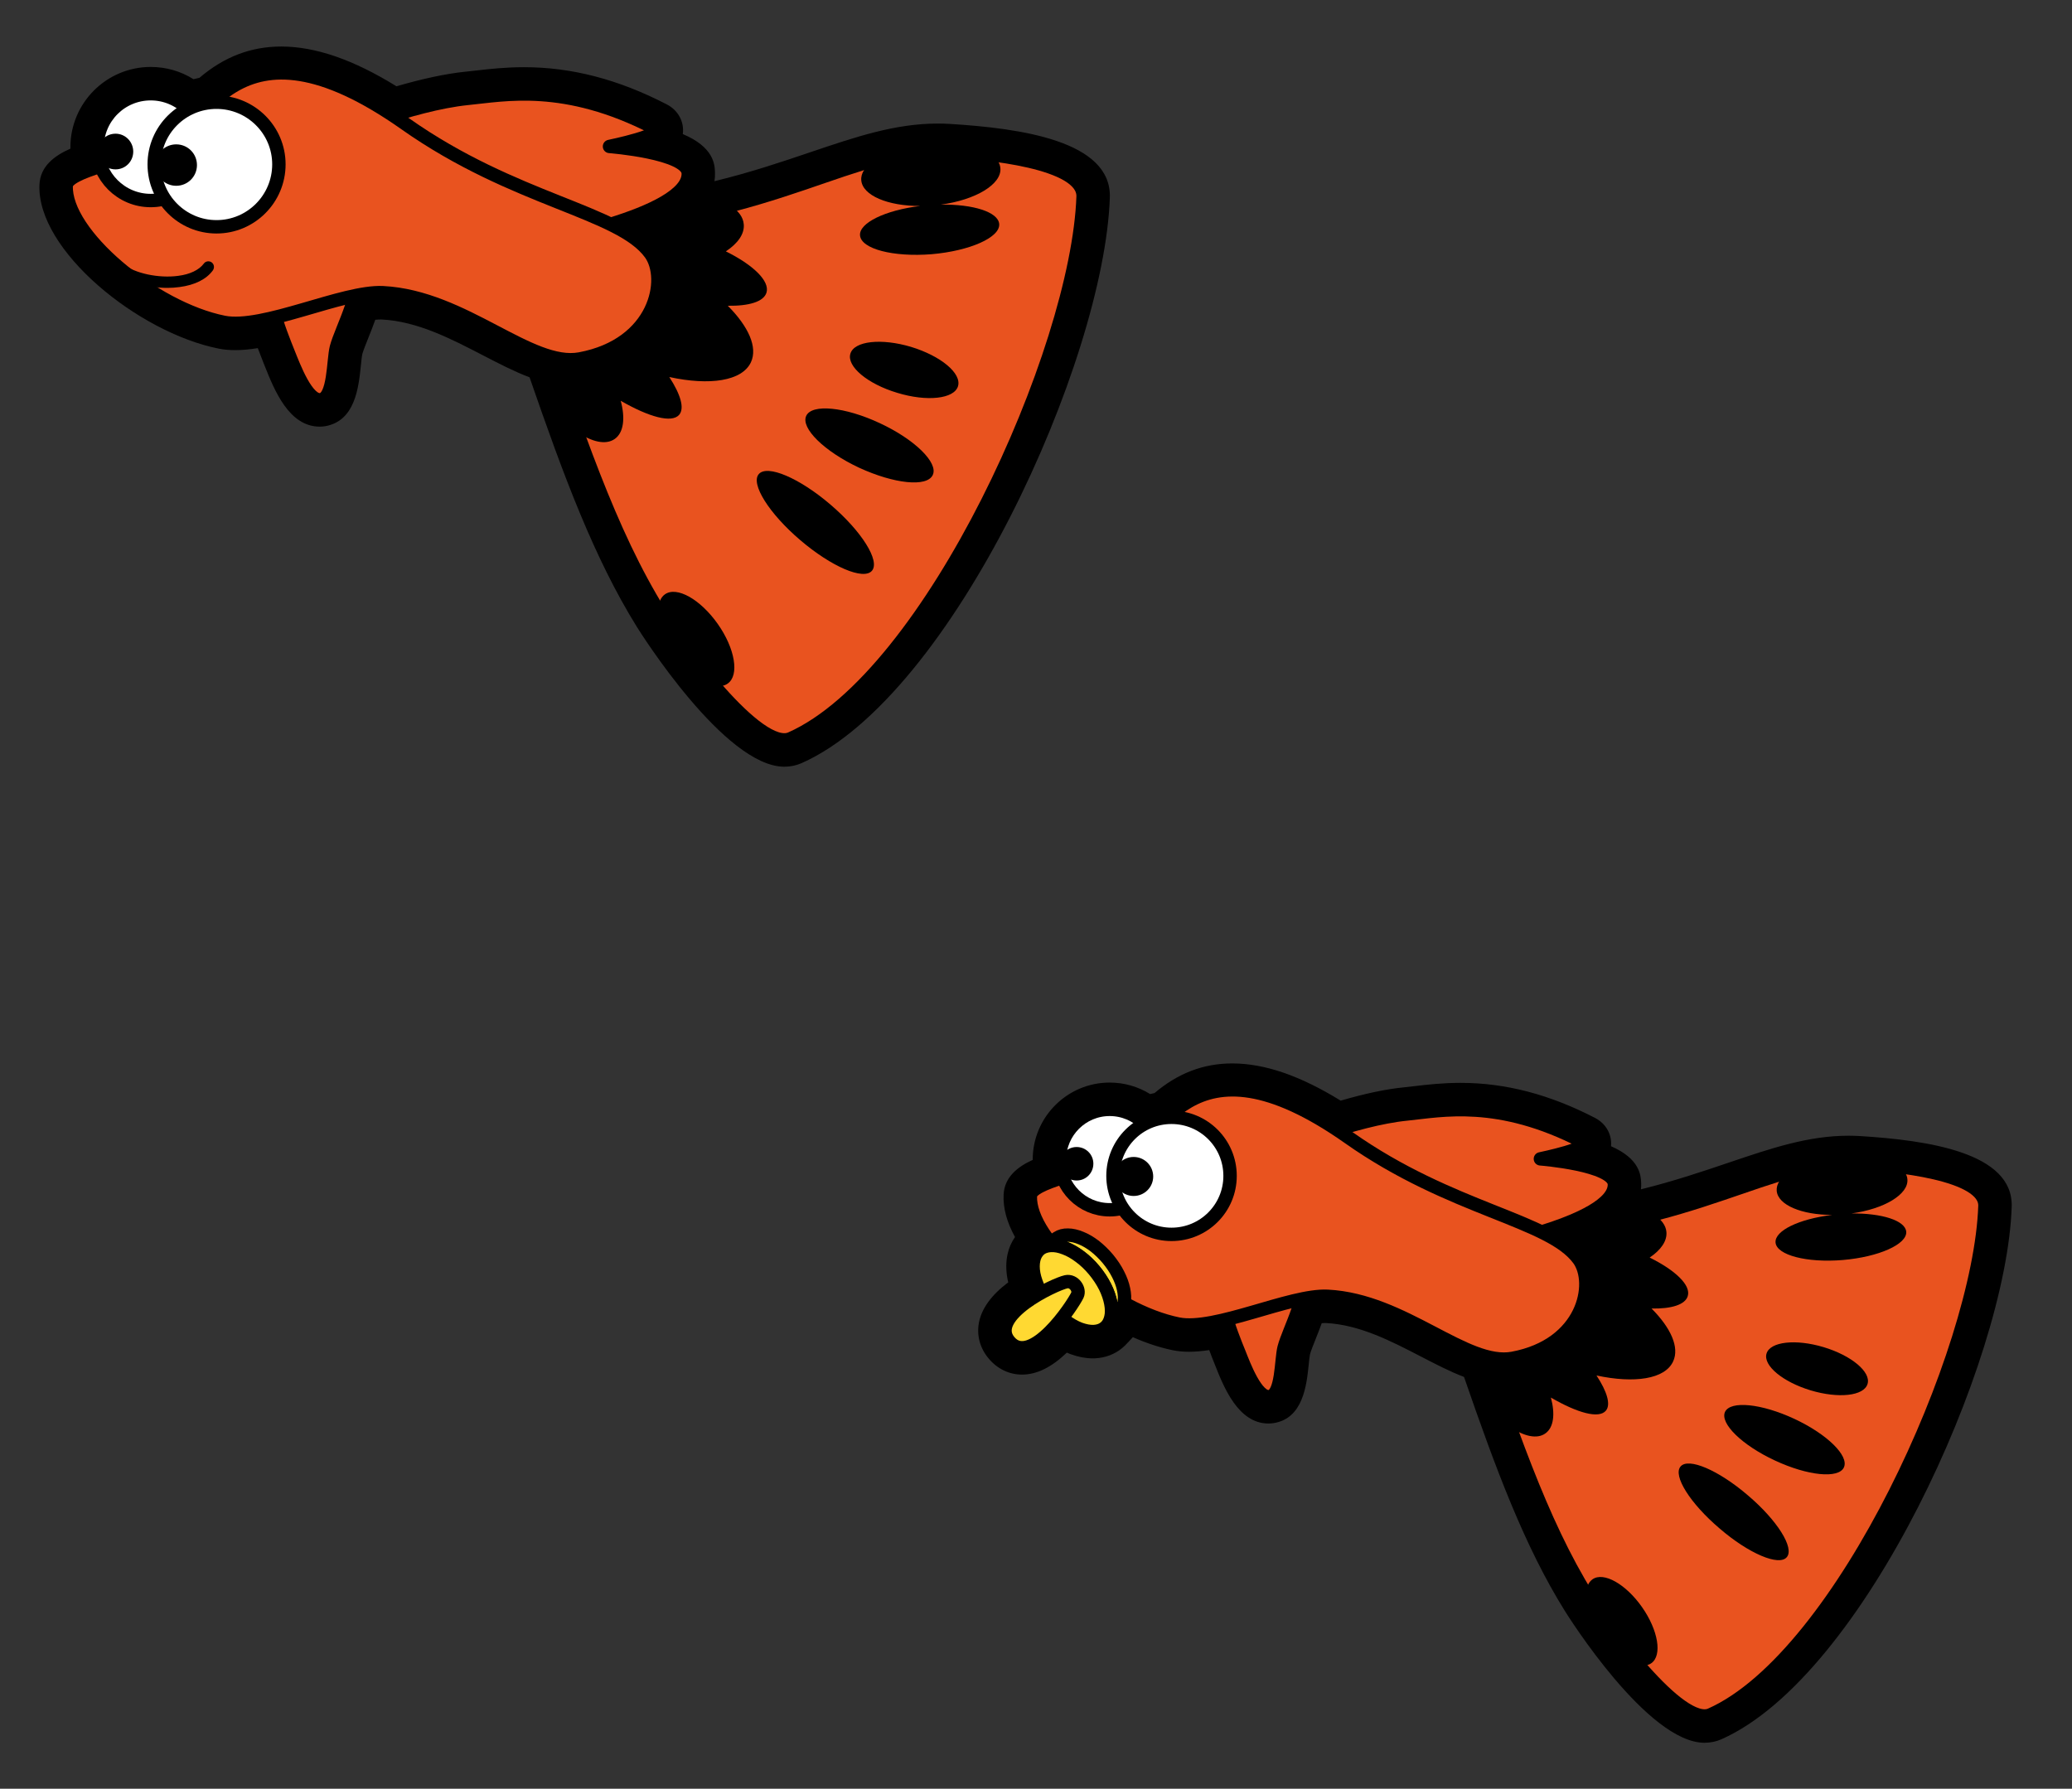 <?xml version="1.0" encoding="utf-8"?>
<!-- Generator: Adobe Illustrator 15.0.0, SVG Export Plug-In . SVG Version: 6.00 Build 0)  -->
<!DOCTYPE svg PUBLIC "-//W3C//DTD SVG 1.1//EN" "http://www.w3.org/Graphics/SVG/1.1/DTD/svg11.dtd">
<svg version="1.1" id="Ebene_1" xmlns="http://www.w3.org/2000/svg" xmlns:xlink="http://www.w3.org/1999/xlink" x="0px" y="0px"
	 width="180.667px" height="156px" viewBox="0 0 180.667 156" enable-background="new 0 0 180.667 156" xml:space="preserve">
<rect x="0" y="0" width="180.667" height="156" fill="#333333" stroke="none"/>
<g>
	<g>
		<g>
			<path d="M68.388,65.696c-4.403-0.001-11.781-11.514-11.854-11.63c-3.749-6.034-6.403-13.272-9.436-22.075
				c-1.417-0.473-2.896-1.238-4.45-2.043c-2.785-1.442-5.941-3.078-9.321-3.253l-0.133-0.002c-0.411,0-0.898,0.062-1.346,0.135
				c-0.235,0.756-0.539,1.516-0.814,2.207c-0.245,0.614-0.476,1.193-0.577,1.574c-0.055,0.223-0.104,0.691-0.15,1.145
				c-0.182,1.766-0.408,3.964-2.123,4.26c-0.114,0.018-0.21,0.025-0.307,0.025c-1.745,0-2.789-2.25-3.708-4.555l-0.142-0.356
				c-0.214-0.542-0.506-1.279-0.789-2.096c-1.084,0.228-1.967,0.335-2.728,0.335c-0.443,0-0.855-0.038-1.225-0.112
				c-6.313-1.259-14.886-8.095-14.679-13.101c0.043-1.195,1.25-1.873,2.78-2.424c-0.054-0.303-0.081-0.601-0.081-0.895
				c0-3.215,2.618-5.831,5.835-5.831c1.293,0,2.52,0.415,3.527,1.18c0.399-0.139,0.813-0.241,1.242-0.305
				c1.344-1.211,3.434-2.655,6.609-2.655c2.875,0,6.109,1.168,9.877,3.57c2.427-0.731,4.521-1.192,6.232-1.373
				c0.32-0.031,0.65-0.069,1-0.109c1.104-0.127,2.478-0.286,4.063-0.286c3.961,0,7.858,1.018,11.914,3.11
				c0.667,0.343,0.839,0.945,0.777,1.394c-0.035,0.254-0.073,0.533-0.432,0.841c1.812,0.529,3.172,1.364,3.228,2.676
				c0.04,0.871-0.309,1.676-1.07,2.431c4.401-0.893,7.93-2.086,10.955-3.11c3.852-1.303,7.179-2.429,10.711-2.429
				c0.33,0,0.661,0.01,0.995,0.03c8.74,0.542,12.939,2.249,12.839,5.219C95.135,30.875,82.021,59.9,69.431,65.482
				C69.107,65.625,68.757,65.696,68.388,65.696L68.388,65.696z"/>
			<path d="M24.519,6.394c2.455,0,5.586,0.978,9.699,3.678c2.084-0.648,4.457-1.268,6.533-1.487c1.298-0.125,2.933-0.389,4.94-0.389
				c2.951,0,6.706,0.569,11.378,2.98c1.1,0.566-3.924,1.597-3.924,1.597s6.789,0.52,6.866,2.326
				c0.087,1.871-3.334,3.403-6.788,4.462c0.059,0.037,0.132,0.064,0.191,0.091c14.555-1.393,21.032-6.542,28.359-6.542
				c0.307,0,0.614,0.009,0.925,0.028c3.097,0.192,11.847,0.922,11.742,4.014c-0.465,13.439-13.279,41.852-25.483,47.263
				c-0.175,0.077-0.366,0.114-0.57,0.114c-3.121,0-9.303-8.58-10.863-11.081c-3.736-6.013-6.414-13.376-9.516-22.4
				c-3.96-1.085-8.819-5.219-14.621-5.52c-0.063-0.002-0.128-0.004-0.194-0.004c-0.66,0-1.441,0.121-2.275,0.287
				c-0.383,1.588-1.313,3.449-1.592,4.498c-0.287,1.159-0.178,4.353-1.342,4.553c-0.036,0.006-0.072,0.008-0.108,0.008
				c-1.177,0-2.272-2.953-2.719-4.06c-0.292-0.739-0.767-1.925-1.141-3.157c-1.278,0.318-2.486,0.545-3.507,0.545
				c-0.356,0-0.69-0.028-0.996-0.089C13.383,26.888,5.6,20.391,5.773,16.203c0.023-0.629,1.328-1.177,3.034-1.715
				c-0.196-0.52-0.333-1.077-0.333-1.652c0-2.591,2.09-4.663,4.667-4.663c1.291,0,2.463,0.521,3.308,1.369
				c0.607-0.301,1.264-0.483,1.976-0.547C19.899,7.602,21.791,6.394,24.519,6.394 M24.52,4.058l0,2.336L24.52,4.058
				c-2.638,0-4.977,0.893-7.128,2.727c-0.177,0.034-0.351,0.074-0.524,0.12c-1.104-0.695-2.385-1.066-3.726-1.066
				c-3.861,0-7.003,3.14-7.003,6.999c0,0.042,0,0.085,0.001,0.127c-1.376,0.606-2.641,1.53-2.7,3.154
				c-0.236,5.7,8.599,12.883,15.619,14.283c0.443,0.089,0.932,0.134,1.452,0.134c0.587,0,1.233-0.057,1.967-0.174
				c0.17,0.455,0.332,0.862,0.463,1.196l0.044,0.112l0.099,0.248c0.84,2.106,2.11,5.29,4.792,5.29c0.157,0,0.316-0.012,0.471-0.037
				c2.621-0.452,2.921-3.368,3.12-5.297c0.037-0.354,0.086-0.84,0.126-1.001c0.074-0.275,0.302-0.849,0.523-1.403
				c0.199-0.499,0.413-1.033,0.607-1.582c0.166-0.016,0.325-0.026,0.469-0.026l0.103,0.002c3.097,0.161,6.004,1.667,8.814,3.123
				c1.401,0.726,2.743,1.421,4.067,1.919c2.981,8.634,5.628,15.766,9.363,21.777c0.312,0.5,7.658,12.183,12.847,12.183
				c0.532,0,1.04-0.104,1.509-0.311c13.185-5.846,26.383-35.032,26.877-49.321c0.169-4.976-7.87-6.05-13.932-6.426
				c-0.361-0.022-0.717-0.032-1.069-0.032c-3.725,0-7.136,1.154-11.085,2.49c-2.516,0.851-5.215,1.764-8.389,2.537
				c0.042-0.26,0.057-0.53,0.044-0.811c-0.027-0.637-0.092-2.16-2.805-3.299c0,0,0-0.001,0-0.001
				c0.146-1.061-0.404-2.079-1.401-2.591C53.915,6.92,49.843,5.86,45.69,5.86c-1.651,0-3.063,0.163-4.196,0.293
				c-0.342,0.04-0.665,0.077-0.968,0.106c-1.678,0.177-3.673,0.602-5.956,1.267C30.799,5.194,27.503,4.059,24.52,4.058L24.52,4.058z
				"/>
		</g>
		<g>
			
				<path fill="#E9531F" stroke="#000000" stroke-width="1.168" stroke-linecap="round" stroke-linejoin="round" stroke-miterlimit="10" d="
				M50.427,19.944c17.449-0.931,24.046-7.309,32.271-6.807c3.097,0.192,11.847,0.922,11.742,4.014
				c-0.465,13.439-13.279,41.852-25.483,47.263c-2.865,1.259-9.771-8.303-11.433-10.967c-4.37-7.025-7.253-15.757-11.113-27.026
				C45.796,24.625,48.52,20.036,50.427,19.944z"/>
			<path d="M49.18,20.51c0,0,0.065-0.036,0.07-0.055c0.401-0.31,0.806-0.502,1.177-0.511c5.305-0.292,9.611-1.077,13.252-2.017
				c0.698,0.447,1.123,1.003,1.173,1.633c0.077,0.839-0.516,1.67-1.561,2.363c2.376,1.176,3.845,2.582,3.544,3.594
				c-0.246,0.803-1.537,1.177-3.375,1.15c1.793,1.797,2.628,3.613,2.017,4.927c-0.767,1.643-3.608,2.053-7.117,1.287
				c0.98,1.515,1.346,2.719,0.862,3.294c-0.647,0.748-2.627,0.201-5.1-1.223c0.41,1.505,0.265,2.782-0.521,3.331
				c-0.78,0.547-1.998,0.265-3.27-0.611c-1.26-3.449-2.527-7.181-3.919-11.25C45.924,24.99,47.539,21.815,49.18,20.51z"/>
			<path d="M78.236,34.26c-2.596-0.776-4.421-2.309-4.088-3.413c0.328-1.113,2.705-1.368,5.297-0.593
				c2.596,0.793,4.421,2.308,4.088,3.43C83.2,34.789,80.828,35.053,78.236,34.26z"/>
			<path d="M70.298,36.267c0.502-1.068,3.375-0.785,6.418,0.639c3.057,1.423,5.114,3.458,4.617,4.516
				c-0.497,1.086-3.371,0.775-6.419-0.629C71.868,39.369,69.801,37.334,70.298,36.267z"/>
			<path d="M57.977,51.833c1.035-0.73,3.097,0.438,4.607,2.582c1.515,2.145,1.902,4.48,0.867,5.201
				c-0.315,0.228-0.734,0.274-1.2,0.173c-2.085-2.427-3.96-5.11-4.726-6.341c-0.041-0.064-0.082-0.146-0.118-0.22
				C57.407,52.599,57.593,52.106,57.977,51.833z"/>
			<path d="M72.419,44.013c2.72,2.326,4.339,4.909,3.609,5.766c-0.73,0.849-3.527-0.347-6.25-2.673
				c-2.727-2.326-4.348-4.917-3.617-5.757C66.89,40.491,69.692,41.677,72.419,44.013z"/>
			<path d="M87.228,14.662c0.128,1.405-2.152,2.773-5.2,3.184c2.818-0.046,5.009,0.639,5.097,1.688
				c0.095,1.168-2.543,2.345-5.891,2.636c-3.349,0.265-6.149-0.456-6.245-1.642c-0.092-1.086,2.212-2.199,5.246-2.564
				c-2.814,0.009-5.022-0.913-5.137-2.236c-0.06-0.611,0.355-1.213,1.086-1.751c2.226-0.611,4.307-0.976,6.515-0.839
				c0.895,0.055,2.271,0.173,3.758,0.347C86.908,13.822,87.191,14.205,87.228,14.662z"/>
			
				<path fill="#E9531F" stroke="#000000" stroke-width="1.168" stroke-linecap="round" stroke-linejoin="round" stroke-miterlimit="10" d="
				M29.095,11.915c0,0,6.742-2.829,11.656-3.331c3.207-0.31,8.467-1.46,16.318,2.591c1.1,0.566-3.924,1.597-3.924,1.597
				s6.789,0.52,6.866,2.326c0.178,3.759-13.74,6.132-13.74,6.132L29.095,11.915z"/>
			
				<path fill="#E9531F" stroke="#000000" stroke-width="1.168" stroke-linecap="round" stroke-linejoin="round" stroke-miterlimit="10" d="
				M23.935,23.192c-1.287,1.442,0.506,5.831,1.223,7.619c0.461,1.141,1.61,4.243,2.828,4.051c1.164-0.201,1.055-3.395,1.342-4.553
				c0.438-1.669,2.527-5.374,1.478-6.743C29.765,22.197,25.084,21.915,23.935,23.192z"/>
			
				<path fill="#E9531F" stroke="#000000" stroke-width="1.168" stroke-linecap="round" stroke-linejoin="round" stroke-miterlimit="10" d="
				M56.704,22.098c-2.705-3.687-11.784-4.544-21.359-11.296C20.317,0.2,17.74,11.732,14.241,12.892
				c-3.312,1.104-8.422,2.062-8.467,3.312C5.6,20.391,13.383,26.888,19.515,28.11c3.43,0.684,10.378-2.756,13.873-2.583
				c7.117,0.365,12.828,6.579,17.181,5.775C57.197,30.071,58.337,24.323,56.704,22.098z"/>
			
				<path fill="#FFFFFF" stroke="#000000" stroke-width="1.168" stroke-linecap="round" stroke-linejoin="round" stroke-miterlimit="10" d="
				M8.474,12.836c0,2.563,2.09,4.653,4.667,4.653c2.573,0,4.667-2.09,4.667-4.653c0-2.591-2.094-4.663-4.667-4.663
				C10.564,8.174,8.474,10.245,8.474,12.836z"/>
			<path d="M8.515,13.22c0,0.867,0.694,1.551,1.561,1.551c0.853,0,1.542-0.684,1.542-1.551c0-0.857-0.688-1.56-1.542-1.56
				C9.209,11.66,8.515,12.362,8.515,13.22z"/>
			
				<path fill="#FFFFFF" stroke="#000000" stroke-width="1.168" stroke-linecap="round" stroke-linejoin="round" stroke-miterlimit="10" d="
				M13.447,14.333c0,3.011,2.432,5.447,5.433,5.447c2.998,0,5.438-2.436,5.438-5.447c0-2.992-2.44-5.419-5.438-5.419
				C15.878,8.913,13.447,11.34,13.447,14.333z"/>
			<path d="M13.552,14.397c0,1.003,0.812,1.806,1.811,1.806c1.004,0,1.811-0.803,1.811-1.806c0-1.004-0.807-1.807-1.811-1.807
				C14.364,12.59,13.552,13.393,13.552,14.397z"/>
			<path d="M14.601,25.108c0.356,0,0.711-0.027,1.049-0.073c1.336-0.173,2.345-0.675,2.915-1.46c0.155-0.228,0.11-0.529-0.109-0.693
				c-0.219-0.156-0.534-0.109-0.685,0.109c-0.406,0.547-1.204,0.94-2.244,1.068c-1.688,0.228-3.782-0.219-4.776-1.021
				c-0.21-0.173-0.52-0.146-0.685,0.063c-0.182,0.21-0.137,0.529,0.064,0.694C11.143,24.606,12.904,25.108,14.601,25.108z"/>
		</g>
	</g>
	<g>
		<g>
			<path d="M148.624,150.824c-4.181-0.002-11.115-10.84-11.184-10.949c-3.527-5.66-6.019-12.447-8.861-20.697
				c-1.322-0.445-2.698-1.158-4.144-1.908c-2.611-1.352-5.571-2.885-8.738-3.049l-0.169-0.004c-0.351,0-0.764,0.053-1.149,0.119
				c-0.214,0.678-0.485,1.359-0.732,1.982c-0.236,0.592-0.459,1.152-0.553,1.516c-0.055,0.215-0.1,0.656-0.144,1.084
				c-0.173,1.682-0.388,3.773-2.063,4.039c-0.097,0.016-0.192,0.023-0.287,0.023c-1.703,0-2.695-2.154-3.566-4.361l-0.07-0.178
				c-0.198-0.48-0.476-1.207-0.75-2.023c-1.005,0.207-1.825,0.305-2.533,0.305c-0.419,0-0.809-0.035-1.16-0.105
				c-1.262-0.254-2.604-0.727-4.007-1.408c-0.012,0.012-0.024,0.025-0.036,0.039c-0.343,0.354-0.655,0.68-0.964,1.023
				c-0.025,0.027-0.207,0.213-0.226,0.23c-0.03,0.031-0.16,0.146-0.195,0.176c-0.455,0.377-1.026,0.588-1.657,0.619l-0.156,0.002
				c-0.47,0-0.963-0.094-1.509-0.287c-0.333-0.129-0.658-0.287-0.978-0.48c-1.331,1.467-2.541,2.184-3.677,2.184
				c-0.783,0-1.481-0.342-2.021-0.99c-0.528-0.631-0.733-1.373-0.591-2.145c0.206-1.111,1.136-2.211,2.77-3.275
				c-0.121-0.326-0.216-0.656-0.278-0.98c-0.117-0.623-0.114-1.203,0.009-1.734c0.126-0.578,0.429-1.1,0.871-1.494
				c0.026-0.021,0.052-0.041,0.078-0.061c-0.9-1.393-1.33-2.666-1.279-3.791c0.054-1.156,1.21-1.814,2.604-2.318
				c-0.043-0.268-0.064-0.531-0.064-0.797c0-3.059,2.486-5.547,5.543-5.547c1.21,0,2.366,0.389,3.327,1.109
				c0.352-0.119,0.721-0.209,1.105-0.27c1.276-1.146,3.257-2.51,6.255-2.51c2.707,0,5.748,1.098,9.284,3.35
				c2.275-0.688,4.234-1.115,5.831-1.271c0.288-0.029,0.595-0.066,0.921-0.104c1.052-0.125,2.36-0.277,3.871-0.277
				c3.717,0,7.375,0.955,11.187,2.922c0.658,0.342,0.826,0.938,0.765,1.383c-0.033,0.236-0.067,0.484-0.331,0.75
				c1.663,0.508,2.901,1.301,2.961,2.535c0.037,0.777-0.247,1.498-0.868,2.178c4.02-0.834,7.258-1.93,10.042-2.873
				c3.624-1.227,6.754-2.285,10.084-2.285c0.313,0,0.627,0.01,0.942,0.027c8.257,0.52,12.217,2.15,12.108,4.986
				c-0.437,12.85-12.762,40.129-24.607,45.385C149.321,150.756,148.982,150.824,148.624,150.824
				C148.625,150.824,148.625,150.824,148.624,150.824z"/>
			<path d="M107.445,95.08c2.304,0,5.244,0.92,9.106,3.459c1.953-0.611,4.179-1.195,6.123-1.387c1.232-0.123,2.78-0.377,4.678-0.375
				c2.767,0,6.278,0.535,10.65,2.793c1.021,0.529-3.687,1.496-3.687,1.496s6.369,0.492,6.451,2.189
				c0.082,1.762-3.13,3.201-6.369,4.205c0.046,0.018,0.119,0.045,0.174,0.072c13.661-1.313,19.74-6.146,26.619-6.146
				c0.289,0,0.58,0.008,0.872,0.025c2.909,0.184,11.122,0.877,11.012,3.777c-0.429,12.609-12.463,39.279-23.914,44.359
				c-0.165,0.074-0.345,0.107-0.536,0.107c-2.933,0-8.738-8.061-10.193-10.398c-3.513-5.637-6.03-12.555-8.941-21.021
				c-3.714-1.021-8.275-4.898-13.732-5.182c-0.074-0.004-0.15-0.006-0.229-0.006c-0.603,0-1.318,0.117-2.078,0.279
				c-0.355,1.469-1.231,3.221-1.487,4.215c-0.273,1.078-0.164,4.088-1.259,4.262c-0.035,0.006-0.069,0.008-0.104,0.008
				c-1.11,0-2.136-2.758-2.552-3.803c-0.283-0.686-0.702-1.816-1.05-2.967c-1.212,0.299-2.354,0.512-3.318,0.512
				c-0.334,0-0.646-0.025-0.934-0.082c-1.531-0.311-3.165-0.977-4.743-1.844c-0.064,0.32-0.188,0.611-0.388,0.83
				c-0.329,0.338-0.652,0.676-0.972,1.031c-0.044,0.041-0.09,0.08-0.133,0.129c0.073-0.107,0.104-0.252,0.154-0.383
				c0.007-0.016,0.013-0.031,0.02-0.047c-0.007,0.016-0.014,0.031-0.02,0.047c-0.084,0.205-0.162,0.412-0.323,0.547
				c-0.265,0.219-0.593,0.328-0.963,0.346c-0.033,0.002-0.067,0.002-0.102,0.002c-0.346,0-0.722-0.08-1.116-0.221
				c-0.429-0.164-0.876-0.42-1.31-0.748c-0.082-0.055-0.159-0.164-0.237-0.229c-0.988,1.25-2.343,2.613-3.499,2.613
				c-0.406,0-0.789-0.168-1.122-0.568c-1.236-1.479,0.917-3.176,2.801-4.225c-0.041-0.082-0.118-0.156-0.155-0.238
				c-0.241-0.484-0.41-0.967-0.497-1.414c-0.086-0.457-0.086-0.877,0-1.25c0.078-0.355,0.256-0.656,0.511-0.885
				c0.159-0.125,0.368-0.158,0.566-0.205c0.019-0.004,0.037-0.01,0.055-0.014c-0.018,0.004-0.036,0.008-0.055,0.014
				c-0.148,0.031-0.307,0.031-0.425,0.113c0.114-0.082,0.237-0.164,0.36-0.236c0.151-0.102,0.306-0.193,0.452-0.293
				c-1.104-1.424-1.82-2.838-1.766-4.049c0.027-0.594,1.245-1.113,2.852-1.607c-0.188-0.492-0.311-1.012-0.311-1.561
				c0-2.418,1.962-4.379,4.375-4.379c1.214,0,2.313,0.502,3.11,1.295c0.562-0.281,1.182-0.447,1.839-0.51
				C103.094,96.225,104.873,95.08,107.445,95.08 M91.867,108.666c-0.009-0.01-0.014-0.02-0.019-0.027
				c-0.031,0-0.063-0.02-0.091-0.02c-0.022,0-0.032,0.01-0.055,0.01C91.753,108.629,91.813,108.656,91.867,108.666 M96.575,112.842
				c0.099,0.252,0.208,0.514,0.255,0.754c0,0.002,0,0.004,0.001,0.006c0-0.002-0.001-0.004-0.001-0.006
				c-0.002-0.014,0.005-0.023,0.001-0.039C96.786,113.324,96.669,113.076,96.575,112.842c-0.009-0.023-0.019-0.047-0.027-0.07
				C96.557,112.795,96.565,112.818,96.575,112.842 M96.859,114.822c-0.001,0-0.001,0.002-0.001,0.002S96.858,114.822,96.859,114.822
				c0.006-0.025,0.026-0.035,0.031-0.063c0.027-0.199-0.019-0.447-0.032-0.666C96.872,114.34,96.904,114.604,96.859,114.822
				 M96.512,115.619c-0.014,0.02-0.029,0.037-0.046,0.055C96.48,115.654,96.496,115.635,96.512,115.619 M107.445,92.745
				L107.445,92.745c-2.506,0-4.729,0.847-6.776,2.583c-0.129,0.027-0.257,0.055-0.384,0.088c-1.054-0.652-2.266-1.002-3.527-1.002
				c-3.7,0-6.711,3.012-6.711,6.715c0,0.01,0,0.02,0,0.029c-1.275,0.578-2.467,1.477-2.538,3.031
				c-0.053,1.166,0.274,2.389,0.995,3.699c-0.308,0.436-0.525,0.93-0.643,1.463c-0.153,0.664-0.16,1.406-0.015,2.182
				c0.02,0.102,0.042,0.201,0.066,0.303c-1.47,1.107-2.327,2.291-2.557,3.531c-0.204,1.109,0.096,2.213,0.847,3.109
				c0.752,0.904,1.788,1.406,2.913,1.406c1.277,0,2.566-0.629,3.908-1.916c0.101,0.045,0.202,0.086,0.303,0.125
				c0.018,0.008,0.034,0.014,0.052,0.02c0.674,0.24,1.295,0.355,1.899,0.355c0.071,0,0.142,0,0.211-0.004
				c0.887-0.043,1.696-0.346,2.342-0.879c0.045-0.039,0.088-0.076,0.129-0.115c0.052-0.043,0.103-0.088,0.151-0.137
				c0.042-0.043,0.084-0.088,0.124-0.133c0.052-0.049,0.112-0.109,0.146-0.148c0.133-0.146,0.266-0.289,0.399-0.432
				c1.214,0.533,2.386,0.916,3.503,1.143c0.436,0.086,0.902,0.129,1.396,0.129c0.529,0,1.108-0.049,1.761-0.146
				c0.166,0.453,0.322,0.852,0.449,1.158l0.058,0.146c0.753,1.906,2.012,5.1,4.652,5.1c0.156,0,0.313-0.012,0.468-0.037
				c2.563-0.406,2.864-3.328,3.044-5.074c0.031-0.309,0.079-0.775,0.114-0.92c0.073-0.283,0.293-0.834,0.505-1.367
				c0.171-0.43,0.352-0.885,0.521-1.354c0.098-0.008,0.191-0.012,0.276-0.012c0.034,0,0.066,0,0.099,0.002
				c2.925,0.152,5.643,1.559,8.271,2.92c1.294,0.672,2.534,1.313,3.759,1.779c2.792,8.084,5.276,14.766,8.792,20.408
				c0.292,0.469,7.215,11.498,12.176,11.498c0.521,0,1.019-0.104,1.479-0.307c12.425-5.512,24.85-32.979,25.306-46.418
				c0.183-4.789-7.445-5.824-13.199-6.186c-0.345-0.021-0.683-0.031-1.019-0.031c-3.522,0-6.736,1.088-10.458,2.348
				c-2.302,0.779-4.766,1.613-7.648,2.326c0.02-0.188,0.025-0.379,0.016-0.578c-0.03-0.621-0.101-2.08-2.628-3.18
				c0.098-1.016-0.441-1.977-1.396-2.471c-3.983-2.057-7.817-3.055-11.725-3.055c-1.579,0-2.926,0.158-4.008,0.285
				c-0.318,0.037-0.618,0.072-0.901,0.102c-1.571,0.154-3.393,0.537-5.541,1.164C113.362,93.809,110.261,92.745,107.445,92.745
				L107.445,92.745L107.445,92.745z"/>
		</g>
		<g>
			
				<path fill="#E9531F" stroke="#000000" stroke-width="1.168" stroke-linecap="round" stroke-linejoin="round" stroke-miterlimit="10" d="
				M131.763,107.799c16.386-0.867,22.572-6.842,30.301-6.387c2.909,0.184,11.122,0.877,11.012,3.777
				c-0.429,12.609-12.463,39.279-23.914,44.359c-2.69,1.188-9.179-7.799-10.729-10.291c-4.106-6.596-6.816-14.789-10.438-25.363
				C127.419,112.197,129.975,107.898,131.763,107.799z"/>
			<path d="M130.595,108.346c0,0,0.063-0.037,0.063-0.055c0.373-0.291,0.758-0.475,1.104-0.492c4.98-0.266,9.014-1.004,12.444-1.889
				c0.639,0.428,1.05,0.949,1.096,1.533c0.072,0.783-0.475,1.568-1.46,2.234c2.235,1.104,3.613,2.41,3.321,3.357
				c-0.221,0.758-1.443,1.123-3.157,1.086c1.679,1.689,2.454,3.387,1.88,4.617c-0.712,1.543-3.376,1.934-6.68,1.223
				c0.922,1.404,1.269,2.545,0.813,3.074c-0.611,0.713-2.464,0.201-4.791-1.148c0.384,1.424,0.256,2.609-0.483,3.129
				c-0.729,0.52-1.869,0.256-3.075-0.574c-1.185-3.23-2.371-6.725-3.676-10.547C127.528,112.543,129.053,109.568,130.595,108.346z"
				/>
			<path d="M157.875,121.256c-2.437-0.738-4.161-2.17-3.842-3.211c0.319-1.039,2.546-1.287,4.974-0.557
				c2.435,0.73,4.151,2.172,3.832,3.211C162.527,121.75,160.302,121.986,157.875,121.256z"/>
			<path d="M150.411,123.137c0.475-1.004,3.176-0.73,6.04,0.602c2.856,1.332,4.8,3.23,4.325,4.242
				c-0.465,0.996-3.157,0.73-6.021-0.611C151.89,126.037,149.955,124.141,150.411,123.137z"/>
			<path d="M138.86,137.734c0.968-0.676,2.901,0.41,4.316,2.428c1.414,2.016,1.779,4.205,0.812,4.891
				c-0.292,0.209-0.693,0.246-1.131,0.154c-1.953-2.271-3.705-4.809-4.426-5.949c-0.046-0.064-0.082-0.137-0.118-0.201
				C138.313,138.465,138.486,137.998,138.86,137.734z"/>
			<path d="M152.4,130.408c2.573,2.182,4.088,4.607,3.395,5.4c-0.676,0.803-3.313-0.311-5.858-2.508
				c-2.573-2.189-4.087-4.607-3.402-5.402C147.219,127.088,149.846,128.219,152.4,130.408z"/>
			<path d="M166.314,102.846c0.118,1.313-2.024,2.598-4.881,2.982c2.646-0.027,4.689,0.611,4.78,1.588
				c0.092,1.094-2.391,2.207-5.528,2.473c-3.148,0.264-5.776-0.43-5.867-1.525c-0.082-1.039,2.071-2.061,4.937-2.408
				c-2.646,0-4.727-0.855-4.836-2.098c-0.046-0.584,0.337-1.148,1.021-1.643c2.081-0.584,4.052-0.92,6.123-0.803
				c0.838,0.055,2.126,0.156,3.53,0.338C166.013,102.061,166.287,102.436,166.314,102.846z"/>
			
				<path fill="#E9531F" stroke="#000000" stroke-width="1.168" stroke-linecap="round" stroke-linejoin="round" stroke-miterlimit="10" d="
				M111.735,100.264c0,0,6.331-2.656,10.939-3.111c3.029-0.303,7.956-1.389,15.328,2.418c1.021,0.529-3.687,1.496-3.687,1.496
				s6.369,0.492,6.451,2.189c0.164,3.529-12.91,5.756-12.91,5.756L111.735,100.264z"/>
			
				<path fill="#E9531F" stroke="#000000" stroke-width="1.168" stroke-linecap="round" stroke-linejoin="round" stroke-miterlimit="10" d="
				M106.89,110.855c-1.204,1.35,0.475,5.475,1.159,7.154c0.429,1.076,1.506,3.977,2.655,3.795c1.095-0.174,0.985-3.184,1.259-4.262
				c0.401-1.568,2.363-5.045,1.388-6.342C112.364,109.924,107.967,109.67,106.89,110.855z"/>
			
				<path fill="#E9531F" stroke="#000000" stroke-width="1.168" stroke-linecap="round" stroke-linejoin="round" stroke-miterlimit="10" d="
				M137.656,109.824c-2.537-3.459-11.059-4.262-20.046-10.602c-14.114-9.945-16.533,0.857-19.816,1.961
				c-3.111,1.041-7.897,1.945-7.952,3.113c-0.164,3.922,7.145,10.016,12.905,11.176c3.212,0.639,9.745-2.582,13.011-2.418
				c6.697,0.338,12.054,6.168,16.133,5.41C138.112,117.314,139.188,111.922,137.656,109.824z"/>
			
				<path fill="#FFFFFF" stroke="#000000" stroke-width="1.168" stroke-linecap="round" stroke-linejoin="round" stroke-miterlimit="10" d="
				M92.383,101.129c0,2.418,1.962,4.379,4.375,4.379c2.418,0,4.385-1.961,4.385-4.379s-1.967-4.379-4.385-4.379
				C94.345,96.75,92.383,98.711,92.383,101.129z"/>
			<path d="M92.415,101.486c0,0.82,0.647,1.469,1.464,1.469c0.804,0,1.456-0.648,1.456-1.469c0-0.803-0.652-1.451-1.456-1.451
				C93.063,100.035,92.415,100.684,92.415,101.486z"/>
			
				<path fill="#FFFFFF" stroke="#000000" stroke-width="1.168" stroke-linecap="round" stroke-linejoin="round" stroke-miterlimit="10" d="
				M97.046,102.553c0,2.818,2.285,5.1,5.101,5.1c2.827,0,5.108-2.281,5.108-5.1c0-2.828-2.281-5.109-5.108-5.109
				C99.331,97.443,97.046,99.725,97.046,102.553z"/>
			<path d="M97.15,102.607c0,0.939,0.762,1.697,1.697,1.697c0.938,0,1.705-0.758,1.705-1.697c0-0.949-0.767-1.705-1.705-1.705
				C97.912,100.902,97.15,101.658,97.15,102.607z"/>
			
				<path fill="#FFD932" stroke="#000000" stroke-width="1.168" stroke-linecap="round" stroke-linejoin="round" stroke-miterlimit="10" d="
				M90.795,108.875c0.114-0.082,0.237-0.164,0.36-0.236c0.188-0.129,0.37-0.248,0.562-0.365c0.16-0.109,0.314-0.201,0.47-0.311
				c0.261-0.174,0.584-0.256,0.931-0.246c0.352,0,0.734,0.09,1.132,0.256c0.393,0.154,0.808,0.4,1.204,0.701
				c0.397,0.311,0.785,0.686,1.146,1.113c0.36,0.438,0.661,0.885,0.885,1.332c0.232,0.447,0.397,0.895,0.483,1.314
				c0.092,0.42,0.109,0.813,0.051,1.158c-0.055,0.338-0.191,0.639-0.401,0.867l0,0c-0.329,0.338-0.652,0.676-0.972,1.031
				c-0.06,0.055-0.124,0.109-0.179,0.184c0.22-0.238,0.36-0.549,0.425-0.914c0.055-0.365,0.036-0.775-0.06-1.203
				c-0.091-0.447-0.256-0.912-0.502-1.379c-0.237-0.465-0.552-0.949-0.926-1.396c-0.374-0.445-0.785-0.838-1.205-1.158
				c-0.419-0.311-0.844-0.566-1.259-0.738c-0.415-0.174-0.813-0.266-1.182-0.266C91.393,108.611,91.069,108.693,90.795,108.875z"/>
			
				<path fill="#FFD932" stroke="#000000" stroke-width="1.168" stroke-linecap="round" stroke-linejoin="round" stroke-miterlimit="10" d="
				M90.653,108.967c0.265-0.219,0.599-0.328,0.968-0.348c0.369-0.018,0.784,0.055,1.218,0.229c0.429,0.154,0.876,0.41,1.31,0.738
				c0.438,0.32,0.862,0.723,1.255,1.195c0.393,0.475,0.716,0.969,0.963,1.461c0.236,0.484,0.405,0.977,0.487,1.424
				c0.087,0.455,0.092,0.875,0.005,1.23c-0.082,0.365-0.256,0.676-0.516,0.887c-0.265,0.219-0.593,0.328-0.963,0.346
				c-0.374,0.018-0.784-0.064-1.218-0.219c-0.429-0.164-0.876-0.42-1.31-0.748c-0.438-0.328-0.866-0.73-1.254-1.195
				c-0.393-0.475-0.717-0.967-0.959-1.451c-0.241-0.484-0.41-0.967-0.497-1.414c-0.086-0.457-0.086-0.877,0-1.25
				C90.221,109.496,90.398,109.195,90.653,108.967z"/>
			
				<path fill="#FFD932" stroke="#000000" stroke-width="1.168" stroke-linecap="round" stroke-linejoin="round" stroke-miterlimit="10" d="
				M92.967,111.785c-0.99,0.201-6.833,2.957-4.973,5.193c1.938,2.326,5.562-3.195,5.949-4.025
				C94.185,112.443,93.633,111.648,92.967,111.785z"/>
		</g>
	</g>
</g>
</svg>

